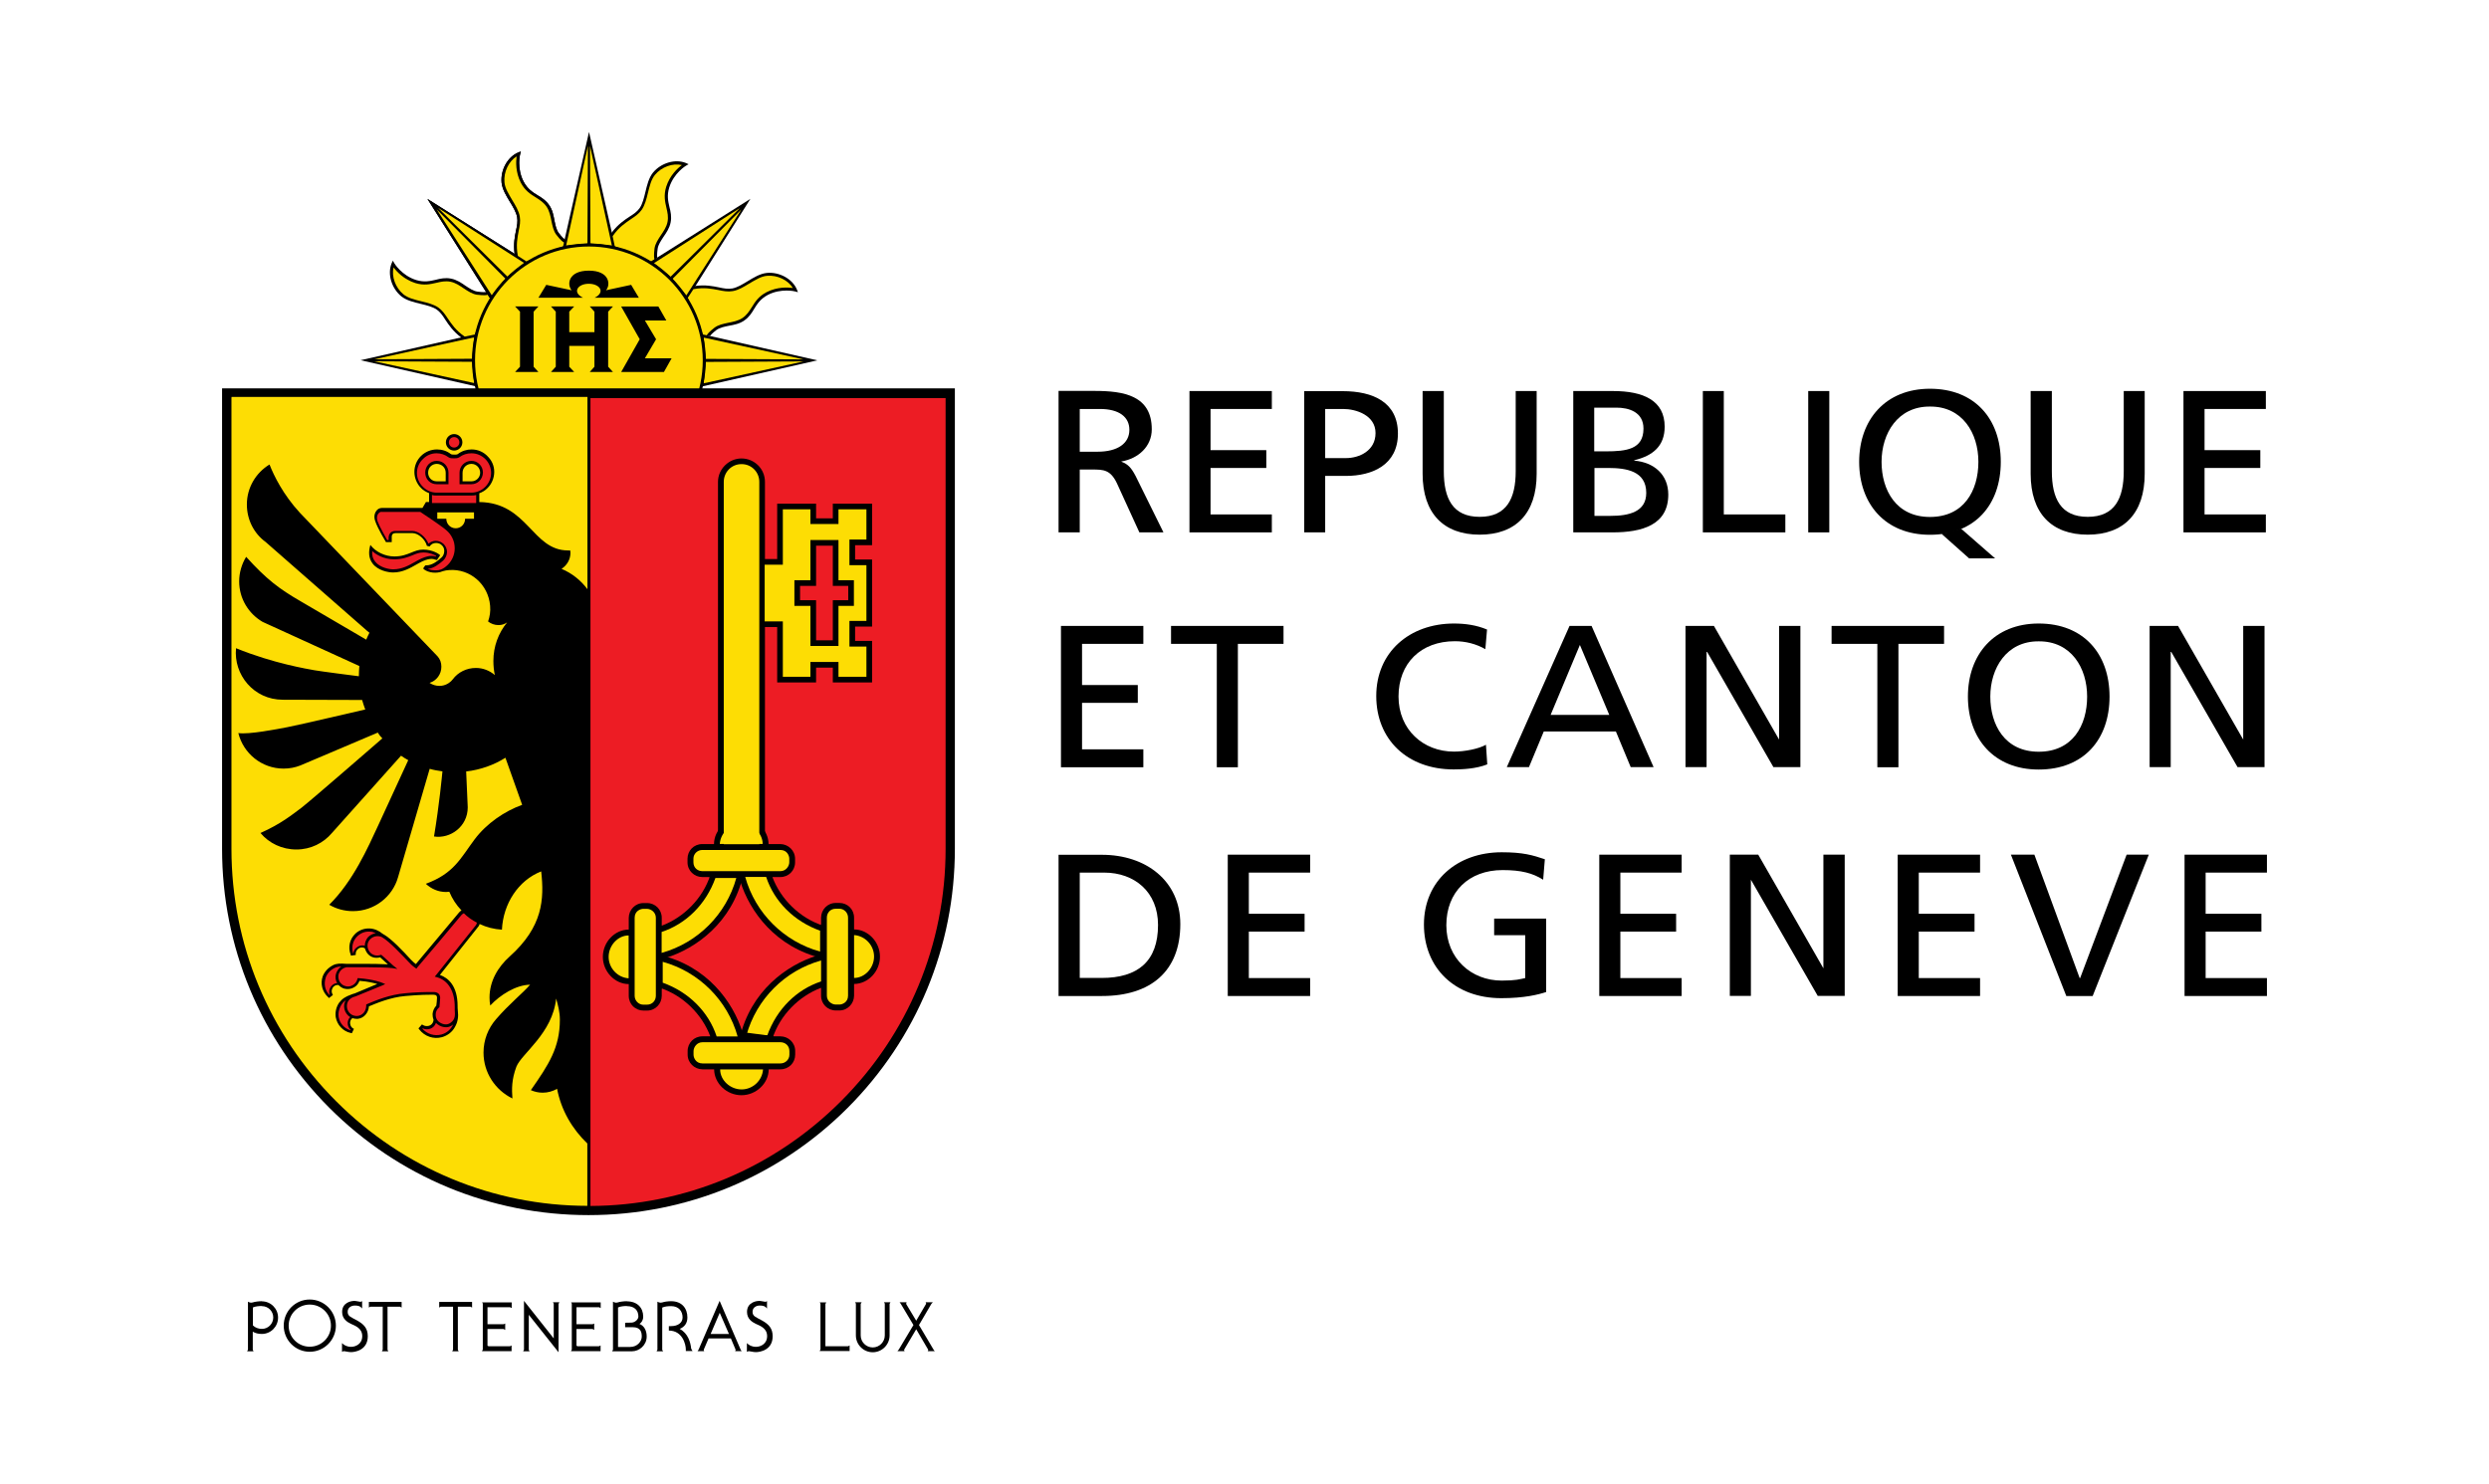 <?xml version="1.0" encoding="UTF-8"?>
<svg xmlns="http://www.w3.org/2000/svg" id="Layer_1" data-name="Layer 1" viewBox="0 0 206.68 123.28">
  <defs>
    <style>
      .cls-1, .cls-2 {
        fill: #ed1c24;
      }

      .cls-3, .cls-4, .cls-5 {
        fill: #fddd04;
      }

      .cls-4 {
        stroke-width: .47px;
      }

      .cls-4, .cls-5, .cls-2 {
        stroke: #000;
      }

      .cls-5, .cls-2 {
        stroke-width: .25px;
      }
    </style>
  </defs>
  <g id="i">
    <path d="m48.9,34.23l18.97-4.3-18.97-4.3"></path>
    <path class="cls-3" d="m58.43,31.84l8.29-1.82-8.11.04m0-.25l8.11.04-8.29-1.81"></path>
  </g>
  <g id="j">
    <g id="h">
      <path d="m54.58,21.4c-.02-.1-.03-.3.03-.74.05-.34.26-.64.48-.98.25-.36.51-.74.6-1.22.09-.46,0-.88-.1-1.26-.11-.48-.22-.96-.02-1.62.37-1.2,1.39-1.82,1.4-1.82l.21-.12-.22-.1c-.88-.36-2.06-.02-2.74.8-.35.44-.49,1.04-.63,1.62-.12.5-.24.98-.47,1.32-.21.3-.5.5-.85.72-.42.28-.94.62-1.46,1.3l-6.19,10.62"></path>
      <g id="i-2" data-name="i">
        <path d="m53.21,29.93l-4.3-18.97-4.3,18.97"></path>
        <path class="cls-3" d="m50.81,20.4l-1.82-8.29.04,8.11m-.25,0l.04-8.11-1.81,8.29"></path>
      </g>
      <path class="cls-3" d="m54.07,21.73l.28-.19c-.04-.12-.07-.29,0-.91.06-.38.28-.72.52-1.08.23-.34.48-.7.56-1.12.08-.42,0-.78-.09-1.16-.12-.52-.24-1.04-.02-1.76.3-.94.95-1.54,1.3-1.8-.75-.18-1.68.15-2.23.81-.32.38-.45.95-.59,1.51-.12.5-.25,1.01-.51,1.39-.24.34-.55.55-.91.79-.46.32-.99.65-1.51,1.41l.18.84"></path>
    </g>
    <g id="h-2" data-name="h">
      <path d="m58.95,27.91c.06-.08.19-.23.54-.5.28-.2.64-.27,1.03-.35.43-.08.89-.16,1.28-.44.39-.26.62-.62.82-.96.26-.42.52-.83,1.13-1.16,1.11-.58,2.27-.3,2.28-.29l.23.06-.09-.23c-.37-.87-1.44-1.47-2.5-1.37-.56.06-1.08.38-1.59.69-.44.27-.86.52-1.27.6-.36.06-.71,0-1.11-.09-.5-.1-1.1-.23-1.95-.12l-11.89,3.13"></path>
      <g id="i-3" data-name="i">
        <path d="m51.94,32.98l10.37-16.46-16.46,10.37"></path>
        <path class="cls-3" d="m56.99,24.54l4.57-7.14-5.71,5.76m-.17-.17l5.76-5.71-7.14,4.58"></path>
      </g>
      <path class="cls-3" d="m58.36,27.78l.33.07c.06-.11.16-.26.65-.64.31-.23.71-.31,1.13-.4.4-.08.83-.16,1.19-.4.35-.24.55-.55.76-.88.28-.45.56-.91,1.23-1.26.88-.45,1.76-.41,2.19-.35-.4-.65-1.29-1.09-2.15-1.01-.5.04-.99.36-1.49.65-.44.27-.89.54-1.35.62-.41.07-.78,0-1.2-.09-.55-.1-1.16-.24-2.07-.07l-.47.72"></path>
    </g>
  </g>
  <g id="j-2" data-name="j">
    <g id="h-3" data-name="h">
      <path d="m40.38,24.25c-.1.02-.3.03-.74-.03-.34-.05-.64-.26-.98-.48-.36-.25-.74-.51-1.22-.6-.46-.09-.88,0-1.26.1-.48.11-.96.22-1.62.02-1.2-.37-1.82-1.39-1.82-1.4l-.12-.21-.1.22c-.36.88-.02,2.06.8,2.74.44.35,1.04.49,1.62.63.5.12.98.24,1.32.47.3.21.5.5.72.85.28.42.62.94,1.3,1.46l10.62,6.19"></path>
      <g id="i-4" data-name="i">
        <path d="m48.91,25.62l-18.97,4.3,18.97,4.3"></path>
        <path class="cls-3" d="m39.38,28.02l-8.29,1.82,8.11-.04m0,.25l-8.11-.04,8.29,1.81"></path>
      </g>
      <path class="cls-3" d="m40.7,24.76l-.19-.28c-.12.04-.29.07-.91,0-.38-.06-.72-.28-1.08-.52-.34-.23-.7-.48-1.12-.56-.42-.08-.78,0-1.16.09-.52.12-1.04.24-1.76.02-.94-.3-1.54-.95-1.8-1.3-.18.75.15,1.68.81,2.23.38.32.95.45,1.51.59.5.12,1.01.25,1.39.51.34.24.55.55.79.91.32.46.65.99,1.41,1.51l.84-.18"></path>
    </g>
    <g id="h-4" data-name="h">
      <path d="m46.89,19.89c-.08-.06-.23-.19-.5-.54-.2-.28-.27-.64-.35-1.03-.08-.43-.16-.89-.44-1.28-.26-.39-.62-.62-.96-.82-.42-.26-.83-.52-1.16-1.13-.58-1.11-.3-2.27-.29-2.28l.06-.23-.23.09c-.87.37-1.47,1.44-1.37,2.5.06.56.38,1.08.69,1.59.27.44.52.86.6,1.27.06.36,0,.71-.09,1.11-.1.5-.23,1.1-.12,1.95l3.13,11.89"></path>
      <g id="i-5" data-name="i">
        <path d="m51.95,26.89l-16.46-10.37,10.37,16.46"></path>
        <path class="cls-3" d="m43.52,21.84l-7.14-4.57,5.76,5.71m-.17.17l-5.71-5.76,4.58,7.14"></path>
      </g>
      <path class="cls-3" d="m46.76,20.47l.07-.33c-.11-.06-.26-.16-.64-.65-.23-.31-.31-.71-.4-1.13-.08-.4-.16-.83-.4-1.19-.24-.35-.55-.55-.88-.76-.45-.28-.91-.56-1.26-1.23-.45-.88-.41-1.76-.35-2.19-.65.4-1.09,1.29-1.01,2.15.04.5.36.99.65,1.49.27.44.54.89.62,1.35.07.41,0,.78-.09,1.2-.1.55-.24,1.16-.07,2.07l.72.47"></path>
    </g>
  </g>
  <g id="h-5" data-name="h">
    <path d="m46.89,19.89c-.08-.06-.23-.19-.5-.54-.2-.28-.27-.64-.35-1.03-.08-.43-.16-.89-.44-1.28-.26-.39-.62-.62-.96-.82-.42-.26-.83-.52-1.16-1.13-.58-1.11-.3-2.27-.29-2.28l.06-.23-.23.09c-.87.37-1.47,1.44-1.37,2.5.06.56.38,1.08.69,1.59.27.44.52.86.6,1.27.06.36,0,.71-.09,1.11-.1.5-.23,1.1-.12,1.95l3.13,11.89"></path>
    <g id="i-6" data-name="i">
      <path d="m51.95,26.89l-16.46-10.37,10.37,16.46"></path>
      <path class="cls-3" d="m43.52,21.84l-7.14-4.57,5.76,5.71m-.17.17l-5.71-5.76,4.58,7.14"></path>
    </g>
    <path class="cls-3" d="m46.76,20.47l.07-.33c-.11-.06-.26-.16-.64-.65-.23-.31-.31-.71-.4-1.13-.08-.4-.16-.83-.4-1.19-.24-.35-.55-.55-.88-.76-.45-.28-.91-.56-1.26-1.23-.45-.88-.41-1.76-.35-2.19-.65.4-1.09,1.29-1.01,2.15.04.5.36.99.65,1.49.27.44.54.89.62,1.35.07.41,0,.78-.09,1.2-.1.55-.24,1.16-.07,2.07l.72.47"></path>
  </g>
  <path id="f" d="m47.41,108.17s.07.07.07.12v3.81s-.07.13-.07.13h2.46v-.48s-.09.07-.13.07h-1.78s-.06-.02-.09-.04v-1.39h1.34s.13.08.13.08v-.54s-.09.06-.13.06h-1.34v-1.41h1.88s.13.07.13.07v-.47h-2.47Z"></path>
  <path id="g" d="m62.99,108.06c-.19,0-.96.12-.96.91,0,.58.42.84.73.99.32.15.94.35.94,1.02s-.57.89-.92.89-.6-.14-.76-.31v.73s.09-.06.17-.06.37.08.57.08c.34,0,1.4-.16,1.4-1.32,0-.65-.32-.99-.87-1.3-.52-.29-.8-.35-.8-.73s.34-.52.59-.52.45.03.61.25v-.62s-.08.06-.14.06-.37-.08-.56-.08Z"></path>
  <circle class="cls-5" cx="48.9" cy="29.93" r="9.58"></circle>
  <path d="m18.44,70.51c0,8.12,3.18,15.76,8.91,21.51,5.75,5.75,13.4,8.91,21.52,8.91s15.77-3.16,21.52-8.91c5.73-5.75,8.9-13.39,8.9-21.51v-38.25H18.44s0,38.25,0,38.25Z"></path>
  <path class="cls-1" d="m49.03,33.06v67.11c7.81-.03,15.21-3.11,20.8-8.7,5.59-5.59,8.69-13.04,8.69-20.95v-37.45h-29.49Z"></path>
  <path d="m25.72,107.94c-1.2,0-2.16.97-2.16,2.17s.96,2.17,2.16,2.17,2.17-.98,2.17-2.17-.97-2.17-2.17-2.17Zm34.04.1l-1.75,4.06c-.03.06-.09.13-.09.13h.56s-.06-.07-.04-.13l.4-.93h1.85l.39.93c.02.05-.04.13-.04.13h.55s-.06-.06-.09-.13l-1.75-4.06Zm-16.25.02v4.05s-.07.13-.07.13h.54s-.07-.09-.07-.13v-2.9l2.47,3.11v-4.02s.07-.13.07-.13h-.54s.07.08.07.13v2.87l-2.47-3.12Zm-21.76.02c-.25,0-.58.04-.76.1-.07.02-.13.02-.16.02-.04,0-.11-.02-.11-.02-.04-.01-.13-.06-.13-.06v3.99s-.07.13-.07.13h.54s-.07-.09-.07-.13v-1.5c.21.13.47.19.75.19.75,0,1.35-.61,1.35-1.36s-.61-1.35-1.35-1.35Zm30.31,0c-.25,0-.58.04-.76.1-.06.02-.13.02-.16.02-.04,0-.11-.02-.11-.02-.04-.01-.13-.06-.13-.06v3.99s-.07.13-.07.13h1.65c.6,0,1.22-.5,1.22-1.23,0-.54-.25-.91-.6-1.04.17-.11.31-.32.31-.6,0-.75-.49-1.28-1.37-1.28Zm3.68,0c-.25,0-.57.04-.74.1-.07.02-.13.02-.16.02-.04,0-.12-.02-.12-.02-.04-.01-.13-.06-.13-.06v3.99s-.07.13-.07.13h.55s-.08-.09-.08-.13v-3.5c.21-.1.51-.12.74-.12.63,0,.95.42.95.94,0,.45-.4.72-.95.72h-.19v.37c1.13,0,1.41,1.14,1.41,1.57v.13h.56s-.12-.18-.12-.23c-.05-.48-.25-1.24-.95-1.61.39-.16.64-.46.64-.95,0-.75-.45-1.35-1.35-1.35Zm-25.11.06v.47s.08-.06.12-.07h1.03v3.57s-.07.13-.07.13h.54s-.07-.09-.07-.13v-3.57h1.05s.12.07.12.07v-.47h-2.72Zm5.84,0v.47s.08-.06.12-.07h1.03v3.57s-.07.13-.07.13h.54s-.07-.09-.07-.13v-3.57h1.06s.12.07.12.07v-.47h-2.73Zm34.53.03s.07.08.07.13v2.62c0,.77.63,1.4,1.4,1.4s1.4-.63,1.4-1.4v-2.62s.07-.13.07-.13h-.54s.07.08.07.13v2.62c0,.55-.45,1-1,1s-1-.45-1-1v-2.62s.08-.13.08-.13h-.55Zm3.7,0s.08.09.1.13l1.05,1.76-1.22,2.04c-.04.06-.11.13-.11.13h.6s-.07-.08-.04-.13l1-1.69.99,1.69c.03.05-.04.13-.04.13h.6s-.08-.06-.11-.13l-1.21-2.04,1.03-1.76s.12-.13.12-.13h-.6s.06.08.04.13l-.82,1.4-.84-1.4s.04-.13.04-.13h-.59Zm-6.64,0s.07.08.07.13v3.79s-.07.13-.07.13h2.49v-.47s-.09.07-.13.07h-1.88v-3.51s.07-.13.07-.13h-.55Zm-42.34.19c.97,0,1.76.78,1.76,1.75s-.79,1.75-1.76,1.75-1.75-.78-1.75-1.75.78-1.75,1.75-1.75Zm-3.97.13c.52,0,.94.42.94.94s-.42.95-.94.95c-.29,0-.56-.1-.75-.29v-1.49c.22-.1.51-.12.75-.12Zm30.31,0c.63,0,.95.35.95.87,0,.23-.29.5-.59.5-.26,0-.3.01-.51.01v.37h.63c.65,0,.75.39.75.78s-.36.86-.96.86h-1.01v-3.28c.21-.1.51-.12.74-.12Zm7.7.54l.77,1.77h-1.52l.76-1.77Z"></path>
  <path class="cls-1" d="m36.26,37.65c-.44,0-.84.17-1.14.48-.32.3-.5.72-.5,1.15s.18.85.5,1.16c.3.3.7.48,1.14.48h2.88c.9,0,1.64-.74,1.64-1.64,0-.43-.18-.85-.48-1.15-.32-.31-.72-.48-1.16-.48-.36,0-.71.11-1,.33-.13.09-.3.09-.45.09s-.33,0-.45-.09c-.28-.21-.62-.33-.98-.33Zm0,.63c.59,0,.98.48.98.97v.97h-.98c-.26,0-.5-.1-.68-.28-.18-.18-.27-.44-.27-.69,0-.53.41-.97.95-.97Zm2.88,0c.26,0,.5.09.68.28.18.18.28.43.28.69s-.11.51-.28.69c-.18.18-.42.28-.68.28h-.98v-.97c0-.53.44-.97.98-.97Zm-3.27,2.83v.67h3.67v-.66c-.12.03-.26.04-.4.04h-2.88c-.14,0-.27,0-.39-.05Zm-4.18,1.4c-.1,0-.21.06-.28.16-.12.15-.14.38-.06.63.18.48.68,1.33.8,1.56h.12v-.19c0-.25.14-.57.56-.57h1.4c.52,0,1.12.49,1.35,1.06.18-.15.38-.24.6-.24.26,0,.48.1.66.27.18.18.28.41.28.66,0,.26-.14.55-.32.71-.36.31-.78.64-1.28.7.28.11.84.19,1.2,0,.23-.12.43-.29.6-.49.11-.14.2-.28.27-.44.11-.24.17-.51.17-.79,0-.15-.02-.3-.05-.45s-.09-.28-.15-.41c-.12-.24-.25-.43-.52-.66-.58-.48-2.14-1.5-2.14-1.5h-3.22Zm-.78,3.27c-.04.35.05.64.25.88.4.49,1.15.63,1.49.63.74,0,1.32-.34,1.78-.6.08-.05.17-.1.25-.14.86-.47,1.29-.4,1.51-.32l.02-.06c-.16-.1-.54-.28-1.06-.28-.34,0-.59.1-.89.23-.38.15-.82.33-1.5.34-.92,0-1.56-.42-1.84-.68h0Zm7.6,30.08c-.08.04-.15.09-.19.14-.18.23-3.52,4.2-3.68,4.37l-.06.09-.1-.07c-.08-.06-.26-.17-.52-.46-.62-.64-1.61-1.72-2.23-2.08-.26-.14-.68-.15-1,.17-.3.31-.28.8.04,1.13.28.26.6.24.81.18l.06-.03.07.05.95.86.34.27-.44-.07c-.76-.09-3.59-.07-3.61-.07h-.02c-.26-.03-.68.14-.82.6-.04.2-.01.42.09.6.12.18.27.32.49.37.2.06.42.03.6-.08.18-.1.32-.27.38-.48l.02-.1h.1c1.28.1,1.92.37,1.94.38l.26.11-.26.12-2.2.9c-.54.13-.76.47-.72.9.02.21.12.4.28.54s.38.2.58.19c.44-.04.74-.4.74-.87v-.09l.08-.03.09-.04c.54-.23,1.79-.76,3.09-.86.77-.08,1.54-.1,2.32-.1.2,0,.33.05.43.14.08.08.13.2.13.34,0,.21-.06.72-.06.74v.04l-.05.04c-.16.14-.26.34-.26.55-.02.21.06.42.2.57.02.02.54.5,1.04.13.42-.3.36-.68.34-1.07v-.19c.02-1.3-.52-2.26-1.48-2.52l-.18-.05.12-.14,3.32-4.16s.04-.09.06-.18c-.4-.21-.77-.47-1.09-.79h0Zm-7.81,1.52c-.38-.02-.72.11-1,.36-.4.36-.54.92-.38,1.44h.02c.02-.18.11-.34.25-.46.18-.16.42-.23.66-.18,0,0,.02,0,.04.03,0-.27.1-.53.28-.74.2-.19.42-.29.64-.31l-.3-.12c-.06,0-.14-.02-.2-.02h0Zm-3.65,3.82c-.18.52-.07,1.07.31,1.45l.02-.02c-.06-.16-.06-.34,0-.5.08-.23.28-.4.5-.46h.12c-.14-.24-.18-.52-.1-.79.06-.22.28-.51.44-.6-.59-.02-1.12.43-1.3.92Zm1.68,1.88c-.36.18-.7.82-.61,1.39.09.54.48.96.98,1.11l.02-.03c-.12-.12-.22-.28-.24-.45-.04-.23.04-.47.2-.62-.52-.31-.64-1-.36-1.4Zm7.47,1.89c-.18.5-.72.63-1.09.45l-.04.03c.4.44,1,.63,1.58.48.45-.12.81-.45.98-.84-.42.4-1.07.25-1.44-.13Z"></path>
  <path id="g-2" data-name="g" d="m29.37,108.06c-.19,0-.96.12-.96.91,0,.58.42.84.73.99.32.15.94.35.94,1.02s-.57.89-.92.89-.6-.14-.76-.31v.73s.09-.06.17-.06.37.08.57.08c.34,0,1.4-.16,1.4-1.32,0-.65-.32-.99-.87-1.3-.52-.29-.8-.35-.8-.73s.34-.52.59-.52.45.03.61.25v-.62s-.08.06-.14.06-.37-.08-.56-.08Z"></path>
  <path id="f-2" data-name="f" d="m40.02,108.17s.07.07.07.12v3.81s-.07.13-.07.13h2.46v-.48s-.09.07-.13.07h-1.78s-.06-.02-.09-.04v-1.39h1.34s.13.08.13.08v-.54s-.09.06-.13.06h-1.34v-1.41h1.88s.13.07.13.07v-.47h-2.47Z"></path>
  <path d="m63.52,70.19v-30.16c0-1.11-.9-1.95-1.95-1.95s-1.95.88-1.95,1.95v30.16"></path>
  <g id="k">
    <g id="l">
      <path d="m67.83,79.38c-2.5.78-5.49,2.92-6.41,6.86h2.73c.63-1.94,2.21-3.51,4.03-4.19v.66c0,.68.54,1.22,1.22,1.22h.3c.68,0,1.21-.56,1.22-1.22v-.98c1.18-.01,2.15-1.05,2.15-2.27s-.99-2.26-2.15-2.26v-.97c0-.71-.55-1.23-1.22-1.23h-.3c-.7,0-1.22.57-1.22,1.23v.49"></path>
      <path class="cls-3" d="m63.71,86.01c.79-2.2,2.44-3.82,4.47-4.49v-1.74c-3.01.84-5.37,3.21-6.2,6.22h1.74Zm5.99-2.57c.24,0,.72-.18.72-.74v-6.48c0-.4-.32-.74-.72-.74h-.3c-.48,0-.74.37-.74.74v6.48c0,.46.41.74.74.74h.3Zm1.22-2.21c.91,0,1.66-.85,1.66-1.78s-.74-1.72-1.66-1.78v3.55Z"></path>
    </g>
    <g id="l-2" data-name="l">
      <path d="m61.47,73.2c.78,2.5,2.92,5.49,6.86,6.41v-2.73c-1.94-.63-3.51-2.21-4.19-4.03h.66c.68,0,1.22-.54,1.22-1.22v-.3c0-.68-.56-1.21-1.22-1.22h-.98c-.01-1.18-1.05-2.15-2.27-2.15s-2.26.99-2.26,2.15h-.97c-.71,0-1.23.55-1.23,1.22v.3c0,.7.57,1.22,1.23,1.22h.49"></path>
      <path class="cls-3" d="m68.11,77.31c-2.2-.79-3.82-2.44-4.49-4.47h-1.74c.84,3.01,3.21,5.37,6.22,6.2v-1.74Zm-2.57-5.99c0-.24-.18-.72-.74-.72h-6.48c-.4,0-.74.32-.74.72v.3c0,.48.37.74.74.74h6.48c.46,0,.74-.41.74-.74v-.3Zm-2.21-1.22c0-.91-.85-1.66-1.78-1.66s-1.72.74-1.78,1.66h3.55Z"></path>
    </g>
  </g>
  <path class="cls-4" d="m64.77,42.07v4.6h-1.51v5.18h1.51v4.6h2.76v-1.23h1.86v1.23h2.79v-2.98h-1.41v-1.66h1.41v-5.1h-1.41v-1.66h1.41v-2.98h-2.79v1.22h-1.86v-1.22h-2.76Zm2.76,3.02h1.86v3.34h1.28v1.66h-1.28v3.33h-1.86v-3.33h-1.33v-1.66h1.33v-3.34Z"></path>
  <g id="k-2" data-name="k">
    <g id="l-3" data-name="l">
      <path d="m55.3,79.56c2.5-.78,5.49-2.92,6.41-6.86h-2.73c-.63,1.94-2.21,3.51-4.03,4.19v-.66c0-.68-.54-1.22-1.22-1.22h-.3c-.68,0-1.21.56-1.22,1.22v.98c-1.18.01-2.15,1.05-2.15,2.27s.99,2.26,2.15,2.26v.97c0,.71.55,1.23,1.22,1.23h.3c.7,0,1.22-.57,1.22-1.23v-.49"></path>
      <path class="cls-3" d="m59.41,72.92c-.79,2.2-2.44,3.82-4.47,4.49v1.74c3.01-.84,5.37-3.21,6.2-6.22h-1.74Zm-5.99,2.57c-.24,0-.72.18-.72.74v6.48c0,.4.32.74.72.74h.3c.48,0,.74-.37.74-.74v-6.48c0-.46-.41-.74-.74-.74h-.3Zm-1.22,2.21c-.91,0-1.66.85-1.66,1.78s.74,1.72,1.66,1.78v-3.55Z"></path>
    </g>
    <g id="l-4" data-name="l">
      <path d="m61.65,85.73c-.78-2.5-2.92-5.49-6.86-6.41v2.73c1.94.63,3.51,2.21,4.19,4.03h-.66c-.68,0-1.22.54-1.22,1.22v.3c0,.68.56,1.21,1.22,1.22h.98c.01,1.18,1.05,2.15,2.27,2.15s2.26-.99,2.26-2.15h.97c.71,0,1.23-.55,1.23-1.22v-.3c0-.7-.57-1.22-1.23-1.22h-.49"></path>
      <path class="cls-3" d="m55.02,81.62c2.2.79,3.82,2.44,4.49,4.47h1.74c-.84-3.01-3.21-5.37-6.22-6.2v1.74Zm2.57,5.99c0,.24.18.72.74.72h6.48c.4,0,.74-.32.74-.72v-.3c0-.48-.37-.74-.74-.74h-6.48c-.46,0-.74.41-.74.74v.3Zm2.21,1.22c0,.91.85,1.66,1.78,1.66s1.72-.74,1.78-1.66h-3.55Z"></path>
    </g>
  </g>
  <path class="cls-3" d="m30.76,45.27c.42.56,1.2.95,1.99.95.62,0,1.02-.17,1.4-.32.32-.13.61-.25.99-.25.8,0,1.31.38,1.33.4l.08.07-.27.4-.1-.03h-.02c-.18-.07-.52-.19-1.37.28-.08.04-.17.09-.25.14-.46.26-1.1.64-1.89.64-.42,0-1.26-.16-1.7-.73-.36-.46-.35-1.02-.2-1.54h0Zm5.55-2.71v.53h.75c0,.43.34.79.78.79s.78-.35.78-.79h.74v-.53h-3.03Zm25.26-4.01c-.85,0-1.47.69-1.47,1.47v30.1h2.95v-30.1c0-.79-.63-1.47-1.47-1.47Zm-22.42-.02c-.4,0-.74.31-.74.74v.71h.74c.4,0,.72-.32.72-.71,0-.41-.32-.74-.72-.74Zm-2.88,0c-.38,0-.72.28-.72.74,0,.35.26.71.72.71h.74v-.71c0-.45-.36-.74-.74-.74Zm-17.05-5.48v37.46c0,7.91,3.1,15.37,8.69,20.96,5.59,5.6,13.04,8.68,20.86,8.69v-5.18c-1.26-1.21-2.17-2.76-2.51-4.54-.36.2-.76.32-1.2.32-.36,0-.68-.08-.98-.21,1.48-2.12,2.41-3.52,2.41-5.86,0-.61-.15-1.19-.31-1.75-.3,2.9-2.86,4.56-3.3,5.66-.4,1.07-.39,1.86-.33,2.64-1.42-.69-2.4-2.14-2.4-3.81,0-1.06.39-2.02,1.03-2.76,1.1-1.28,2.24-2.18,2.84-2.88-1.18.02-2.49.85-3.31,1.73-.04-.21-.06-.43-.06-.66,0-1.38.71-2.55,1.67-3.41,2.76-2.47,2.88-4.76,2.62-7.07-1.9.74-3.16,2.69-3.26,4.84-.66-.04-1.28-.2-1.85-.47-.02.08-.06.14-.09.19h0s-3.21,4.04-3.21,4.04c.7.25,1.47.91,1.47,2.59,0,.06,0,.25.02.4.06.46,0,.92-.24,1.33-.22.42-.62.72-1.08.85-.7.19-1.44-.06-1.89-.65l-.06-.08.29-.33.08.05c.14.09.32.11.48.07.24-.06.4-.28.4-.52-.06-.15-.08-.3-.08-.46.02-.26.13-.51.31-.7.02-.11.06-.5.06-.66,0-.08-.02-.14-.06-.18s-.14-.07-.26-.07c-.34,0-1.08,0-2.3.11-1.26.1-2.47.63-3.01.85h-.02c-.04.56-.44,1.01-.96,1.05-.14,0-.28-.02-.42-.06-.14.11-.22.3-.18.49.02.14.1.27.22.35l.09.05-.17.36-.1-.02c-.64-.14-1.12-.66-1.24-1.31-.06-.42.04-.85.28-1.2.26-.34.53-.51,1.01-.68.08-.04.14-.05.3-.1l1.86-.78c-.28-.08-.78-.21-1.48-.26-.08.23-.23.42-.45.54-.24.14-.53.18-.81.11-.18-.05-.34-.16-.48-.3-.24-.03-.45.1-.53.33-.06.13-.04.29.02.41l.04.09-.32.25-.06-.06c-.5-.45-.68-1.13-.46-1.75.16-.4.46-.71.84-.91.3-.16.6-.16,1.14-.12.06,0,.1,0,.16,0,.12,0,2.23-.02,3.27.04l-.64-.58c-.38.09-.73.02-.99-.25-.14-.14-.22-.32-.28-.5-.18-.11-.42-.09-.58.06-.12.1-.18.24-.18.38v.11l-.4.06-.02-.09c-.24-.61-.08-1.3.4-1.75.32-.29.74-.44,1.18-.42.4.02.78.19,1.08.45.02,0,.04,0,.04.02.68.37,1.66,1.42,2.3,2.12.18.18.31.3.41.37.5-.61,3.43-4.08,3.59-4.29.05-.06.12-.12.2-.17-.43-.45-.77-.97-1.01-1.55-.08,0-.18.02-.27.02-.66,0-1.24-.27-1.68-.68,2.34-.86,2.88-2.12,4.05-3.69,1-1.33,2.49-2.34,3.95-2.87l-1.39-3.91c-.95.6-2.07,1-3.26,1.14l.13,2.98c0,1.6-1.45,2.63-2.8,2.42.44-2.65.66-5.01.7-5.41-.36-.05-.72-.11-1.06-.21l-2.63,9.01c-.46,1.62-1.96,2.81-3.74,2.81-.72,0-1.39-.19-1.97-.53,2-1.99,3.2-4.73,4.07-6.6l2.49-5.41c-.2-.11-.4-.23-.6-.37l-5.72,6.4c-.72.86-1.78,1.39-2.97,1.39s-2.27-.52-2.98-1.37c1.72-.77,2.6-1.5,3.42-2.11.8-.62,6.7-5.75,6.7-5.75-.16-.16-.27-.3-.38-.48l-6.43,2.73c-.44.17-.89.26-1.39.26-1.82,0-3.34-1.26-3.76-2.95.88.13,3.18-.32,4.07-.49.9-.17,6.33-1.44,6.47-1.47-.1-.26-.18-.52-.26-.79l-6.59-.02c-2.4,0-4.1-2.07-3.88-4.28,3.11,1.27,5.97,1.73,6.51,1.83.5.09,3.35.46,3.69.5v-.03c0-.28.02-.55.04-.82l-8.04-3.67c-1.16-.68-1.94-1.93-1.94-3.36,0-.74.22-1.45.58-2.04,1.68,1.86,2.74,2.66,4.52,3.69,1.72,1,5.27,3.09,5.45,3.19.08-.19.17-.39.27-.58l-.08-.05-8.55-7.49c-.96-.7-1.55-1.84-1.55-3.11,0-1.41.76-2.64,1.88-3.32.36.92,1.12,2.49,2.53,4.02l11.42,11.91c.22.25.32.53.32.87,0,.63-.4,1.16-.98,1.34.24.16.52.25.82.25.46,0,.85-.22,1.11-.55.44-.59,1.15-.94,1.92-.94.6,0,1.15.23,1.57.59-.08-.37-.12-.77-.12-1.17,0-1.21.42-2.33,1.14-3.2-.22.14-.42.22-.72.22-.32,0-.62-.11-.86-.3.14-.4.21-.83.17-1.29-.14-1.79-1.66-3.11-3.4-2.98-.18.01-.34.04-.52.09-.54.23-1.2.13-1.56-.14l-.08-.08.06-.1.08-.11.05-.05h.06c.5,0,.92-.34,1.28-.66.14-.12.22-.34.22-.53s-.06-.35-.2-.48c-.12-.13-.3-.19-.48-.19-.22,0-.4.09-.54.29l-.22-.05c-.14-.55-.72-1.06-1.2-1.06h-1.4c-.1,0-.18.02-.24.08-.08.07-.08.19-.08.24v.43h-.48l-.04-.07s-.65-1.07-.85-1.67c-.12-.32-.08-.62.08-.84.1-.17.29-.26.47-.26h3.37l.29-.49h.26v-.74c-.24-.09-.48-.23-.66-.42-.36-.35-.56-.85-.56-1.35,0-1.03.84-1.86,1.88-1.86.42,0,.82.13,1.14.38.05.04.16.05.3.05s.23,0,.29-.05c.34-.26.74-.38,1.14-.38.5,0,.98.2,1.32.56.36.35.56.8.56,1.3s-.2,1-.56,1.35c-.18.19-.42.34-.68.43v.73c4.04.05,4.38,4.02,7.37,4.02h.18c0,.07.02.14.02.2,0,.56-.3,1.04-.74,1.33.86.36,1.6.95,2.15,1.69v-15.97h-29.55Z"></path>
  <circle class="cls-2" cx="37.71" cy="36.74" r=".56"></circle>
  <path d="m48.9,22.48c-1.75,0-1.83,1.19-1.43,1.63l-2.11-.45-.65,1.07h3.7c-.92-.45-.44-1.16.48-1.16s1.41.7.49,1.16h3.67l-.64-1.07-2.09.45c.4-.44.32-1.63-1.42-1.63h0Z"></path>
  <polygon points="42.77 25.45 43.18 25.89 43.18 30.46 42.77 30.9 44.71 30.9 44.31 30.46 44.31 25.89 44.71 25.45 42.77 25.45"></polygon>
  <polygon points="45.75 25.45 46.15 25.89 46.15 30.46 45.75 30.9 47.68 30.9 47.27 30.46 47.27 28.73 49.36 28.73 49.36 30.46 48.97 30.9 50.9 30.9 50.5 30.46 50.5 25.89 50.9 25.45 48.97 25.45 49.36 25.89 49.36 27.59 47.27 27.59 47.27 25.89 47.68 25.45 45.75 25.45"></polygon>
  <polygon points="51.58 25.46 53.12 28.18 51.58 30.9 55.13 30.9 55.77 29.76 53.55 29.76 54.48 28.18 53.55 26.62 55.33 26.62 54.67 25.46 51.58 25.46"></polygon>
  <g>
    <path id="a" d="m101.95,70.99v11.74h6.84v-1.49h-5.09v-3.86h4.63v-1.48h-4.63v-3.42h5.09v-1.49h-6.84Z"></path>
    <path id="a-2" data-name="a" d="m132.8,70.99v11.74h6.84v-1.49h-5.09v-3.86h4.63v-1.48h-4.63v-3.42h5.09v-1.49h-6.84Z"></path>
    <path id="a-3" data-name="a" d="m157.58,70.99v11.74h6.84v-1.49h-5.09v-3.86h4.63v-1.48h-4.63v-3.42h5.09v-1.49h-6.84Z"></path>
    <path id="a-4" data-name="a" d="m181.4,70.99v11.74h6.84v-1.49h-5.09v-3.86h4.63v-1.48h-4.63v-3.42h5.09v-1.49h-6.84Z"></path>
    <path id="a-5" data-name="a" d="m181.31,32.48v11.74h6.84v-1.49h-5.09v-3.86h4.63v-1.48h-4.63v-3.42h5.09v-1.49h-6.84Z"></path>
    <path id="a-6" data-name="a" d="m98.77,32.48v11.74h6.84v-1.49h-5.09v-3.86h4.63v-1.48h-4.63v-3.42h5.09v-1.49h-6.84Z"></path>
    <path id="a-7" data-name="a" d="m88.1,51.99v11.74h6.84v-1.49h-5.09v-3.86h4.63v-1.48h-4.63v-3.42h5.09v-1.49h-6.84Z"></path>
    <path id="b" d="m139.96,51.99v11.73h1.75v-9.65l5.55,9.65h2.24v-11.73h-1.77v9.44l-5.41-9.44h-2.37Z"></path>
    <path id="b-2" data-name="b" d="m178.5,51.99v11.73h1.75v-9.65l5.55,9.65h2.24v-11.73h-1.77v9.44l-5.41-9.44h-2.37Z"></path>
    <path id="b-3" data-name="b" d="m143.64,70.99v11.73h1.75v-9.65l5.55,9.65h2.24v-11.73h-1.77v9.44l-5.41-9.44h-2.37Z"></path>
    <path id="e" d="m118.13,32.48v6.87c0,3.29,1.74,5.06,4.74,5.06s4.73-1.77,4.73-5.06v-6.87h-1.74v6.66c0,2.25-.74,3.79-2.99,3.79s-2.98-1.54-2.98-3.79v-6.66h-1.76Z"></path>
    <path id="e-2" data-name="e" d="m168.62,32.48v6.87c0,3.29,1.74,5.06,4.74,5.06s4.73-1.77,4.73-5.06v-6.87h-1.74v6.66c0,2.25-.74,3.79-2.99,3.79s-2.98-1.54-2.98-3.79v-6.66h-1.76Z"></path>
    <path id="d" d="m97.24,51.99v1.49h3.8v10.25h1.75v-10.25h3.79v-1.49h-9.33Z"></path>
    <path id="d-2" data-name="d" d="m152.09,51.99v1.49h3.8v10.25h1.75v-10.25h3.79v-1.49h-9.33Z"></path>
    <path id="c" d="m169.29,51.79c-3.71,0-5.88,2.59-5.88,6.07s2.15,6.06,5.88,6.06,5.88-2.49,5.88-6.06-2.17-6.07-5.88-6.07Zm0,1.48c2.69-.02,4.02,2.2,4.02,4.59s-1.2,4.58-4.02,4.58-4.02-2.24-4.02-4.58,1.33-4.61,4.02-4.59Z"></path>
    <path id="c-2" data-name="c" d="m160.26,32.29c-3.71,0-5.88,2.59-5.88,6.07s2.15,6.06,5.88,6.06,5.88-2.49,5.88-6.06-2.17-6.07-5.88-6.07Zm0,1.48c2.69-.02,4.02,2.2,4.02,4.59s-1.2,4.58-4.02,4.58-4.02-2.24-4.02-4.58,1.33-4.61,4.02-4.59Z"></path>
    <path d="m87.9,32.48v11.74h1.76v-5.22h1.04c.92,0,1.51.01,2.05,1.15l1.86,4.07h2l-2.31-4.68c-.38-.72-.64-.98-1.18-1.19v-.02c1.41-.24,2.52-1.25,2.52-2.67,0-2.81-2.33-3.19-4.74-3.19h-3Zm1.76,1.49h1.67c1.61,0,2.45.67,2.45,1.73,0,1.13-.97,1.82-2.64,1.82h-1.48v-3.55Z"></path>
    <path d="m108.3,32.48v11.74h1.74v-4.69h1.72c2.2,0,4.32-.92,4.32-3.52s-2.07-3.52-4.58-3.52h-3.2Zm1.74,1.49h1.49c1.08,0,2.69.52,2.69,2s-1.36,2.08-2.45,2.08h-1.73v-4.08Z"></path>
    <path d="m130.64,32.48v11.74h3.25c2.48,0,4.64-.62,4.64-3.14,0-1.65-1.17-2.68-2.83-2.82v-.03c1.54-.37,2.53-1.17,2.53-2.79,0-2.17-1.76-2.96-4.29-2.96h-3.3Zm1.75,1.38h1.84c1.01,0,2.24.35,2.24,1.74,0,1.73-1.43,1.89-3.13,1.89h-.96v-3.63Zm0,5.01h1.14c1.51,0,3.17.25,3.17,2.07,0,1.58-1.42,1.91-2.99,1.91h-1.31v-3.97Z"></path>
    <polygon points="141.4 32.48 141.4 44.22 148.25 44.22 148.25 42.73 143.14 42.73 143.14 32.48 141.4 32.48"></polygon>
    <rect x="150.15" y="32.48" width="1.75" height="11.74"></rect>
    <polyline points="161.23 44.35 163.51 46.38 165.67 46.38 162.84 43.91"></polyline>
    <path d="m120.74,51.79c-3.72,0-6.46,2.4-6.46,6.02s2.58,6.1,6.44,6.1c.72,0,1.85-.05,2.78-.42l-.11-1.63c-.61.35-1.79.57-2.66.57-2.54,0-4.6-1.82-4.6-4.58s1.86-4.59,4.68-4.59c.89,0,1.76.22,2.53.66l.14-1.63c-.88-.37-1.81-.5-2.75-.5h0Z"></path>
    <path d="m124.7,70.79c-3.72,0-6.46,2.39-6.46,6s2.56,6.12,6.42,6.12c1.91,0,3.06-.29,3.73-.51v-6.1h-4.32v1.38h2.58v3.56c-.44.09-.75.21-1.95.21-2.54,0-4.6-1.84-4.6-4.6s1.86-4.58,4.67-4.58c1.57,0,2.51.26,3.37.8l.14-1.7c-1.02-.34-1.8-.58-3.59-.58Z"></path>
    <polygon points="166.98 70.99 171.58 82.73 173.77 82.73 178.43 70.99 176.59 70.99 172.73 81.24 172.69 81.24 168.93 70.99 166.98 70.99"></polygon>
    <path d="m130.33,51.99l-5.21,11.73h1.84l1.23-2.96h5.99l1.23,2.96h1.9l-5.15-11.73h-1.84Zm.86,1.58l2.44,5.81h-4.87l2.43-5.81Z"></path>
    <path d="m87.9,70.99v11.74h3.61c4.02,0,6.5-2.04,6.5-5.97,0-3.61-2.88-5.76-6.5-5.76h-3.61Zm1.76,1.49h2.03c2.52,0,4.47,1.61,4.47,4.35,0,3.02-1.68,4.4-4.68,4.4h-1.82v-8.76Z"></path>
  </g>
</svg>
